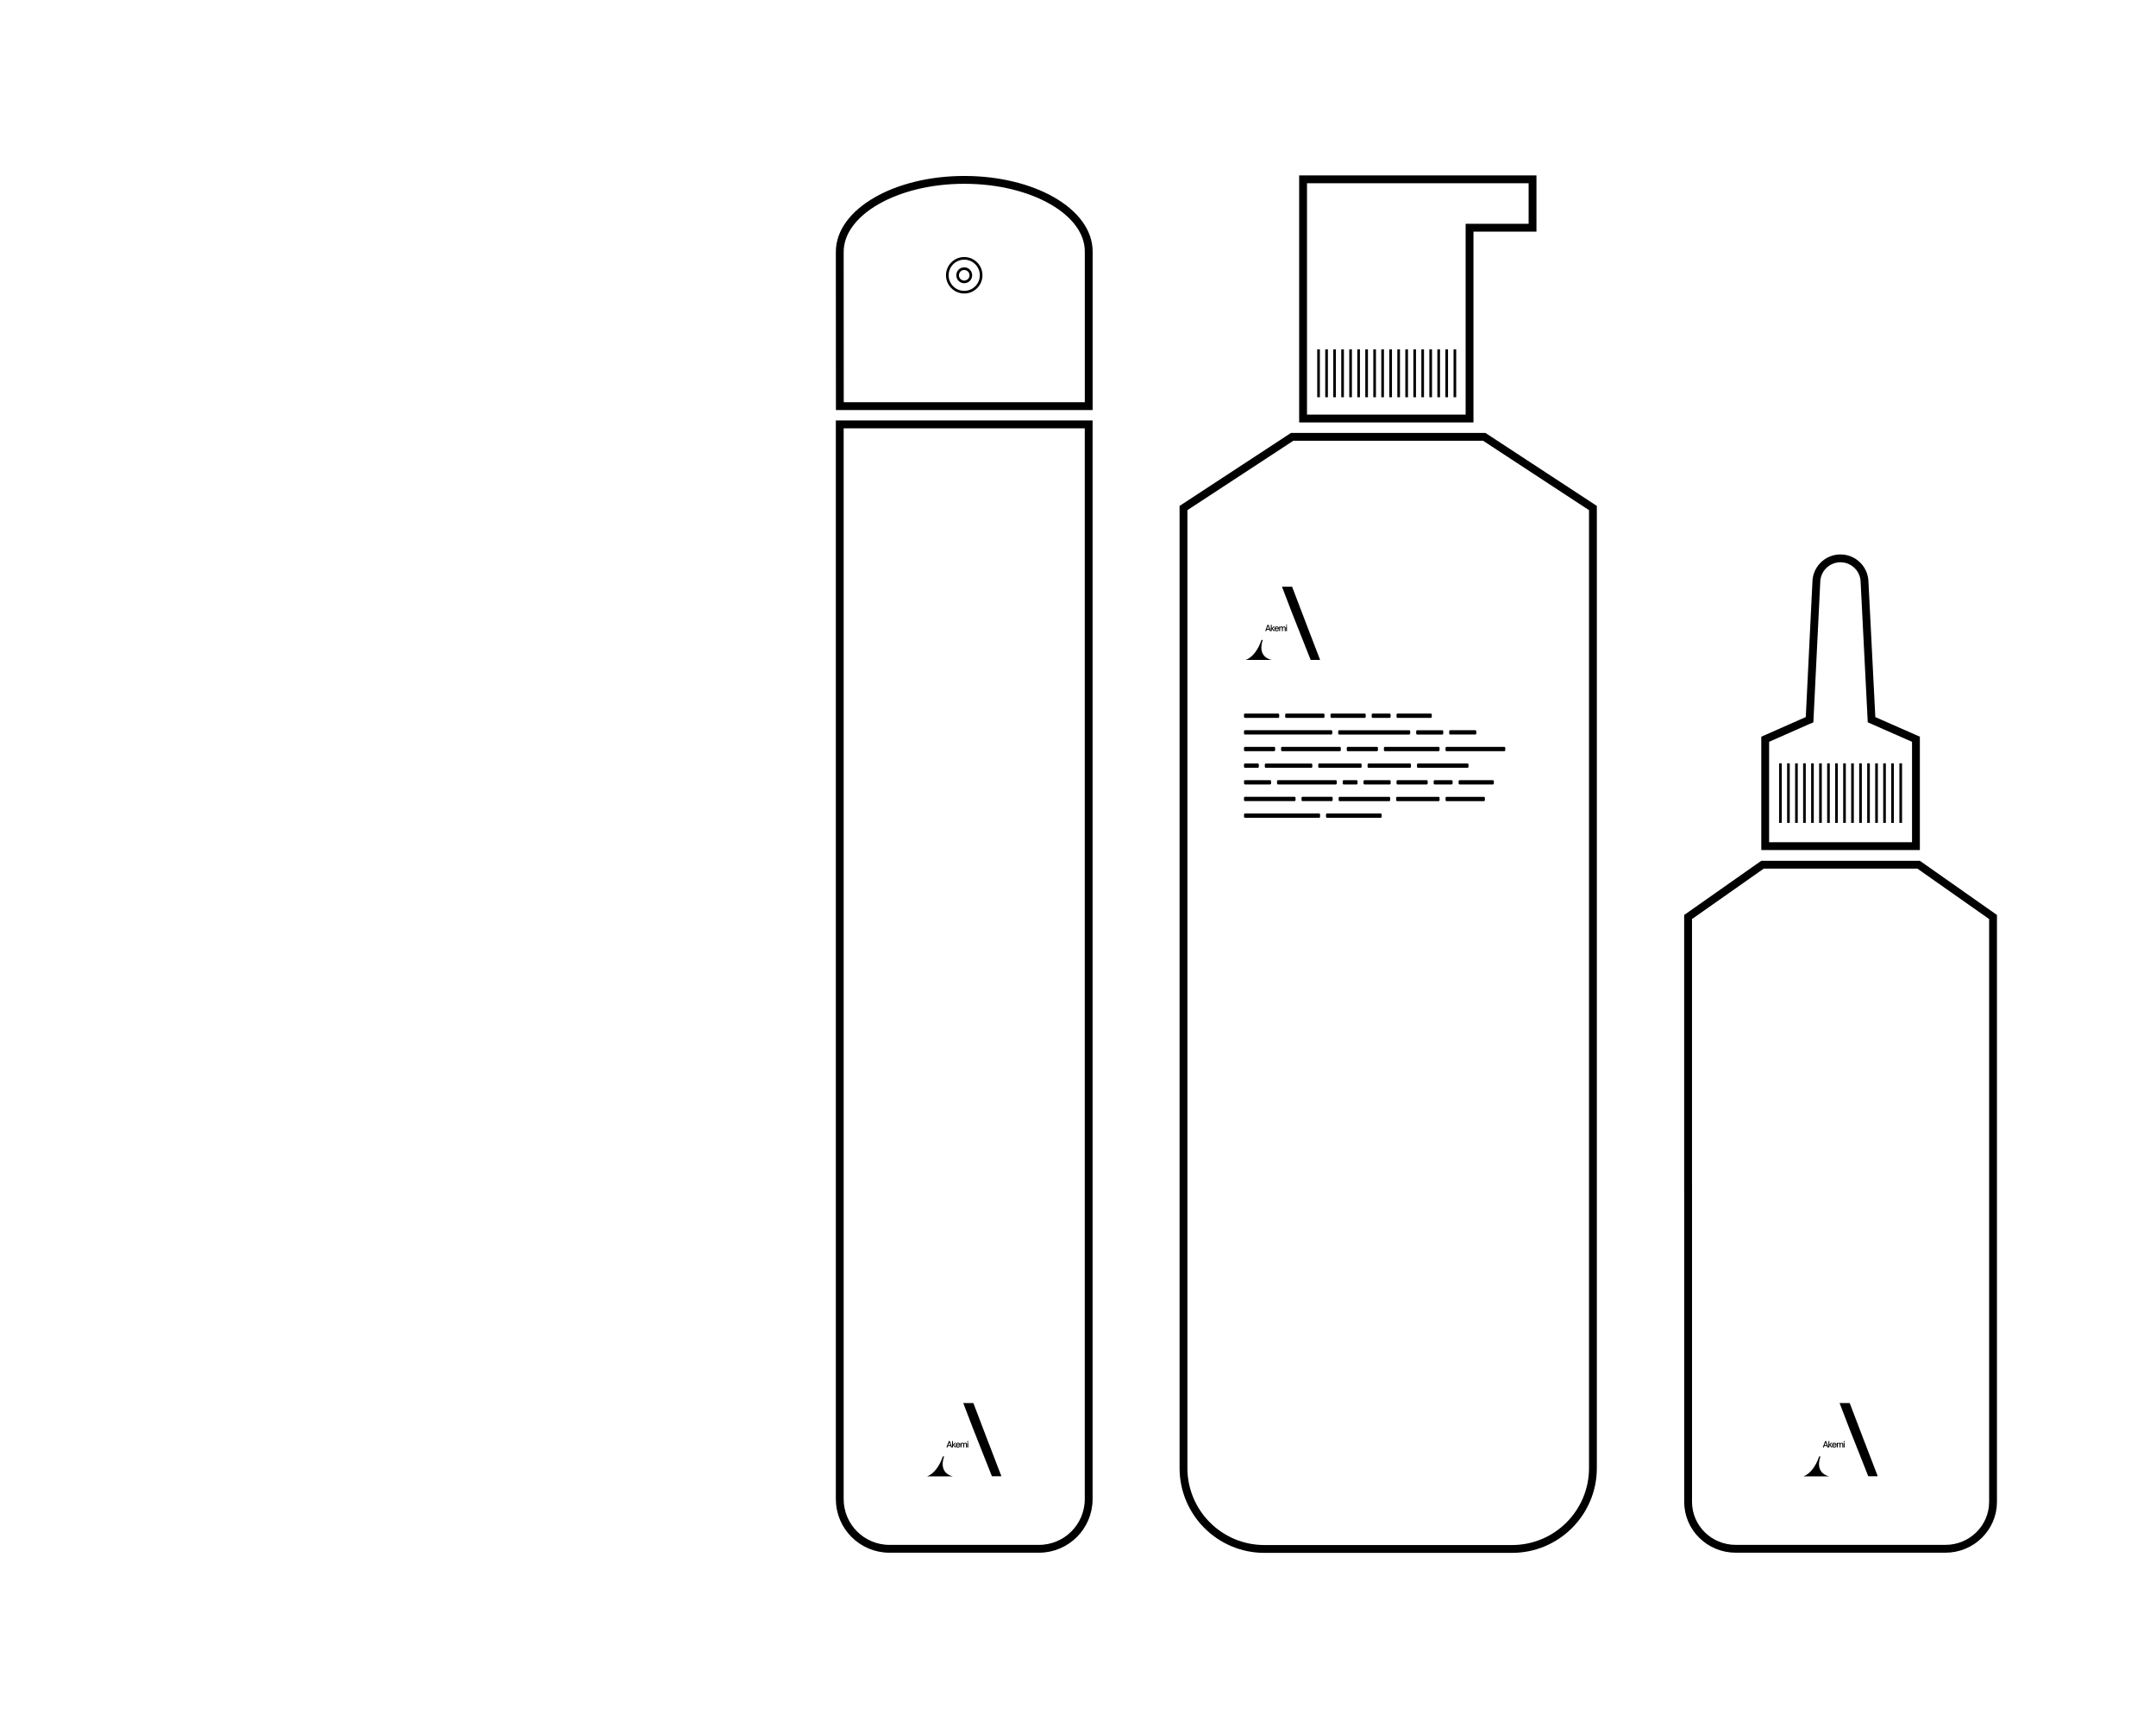 <svg width="457" height="366" viewBox="0 0 457 366" fill="none" xmlns="http://www.w3.org/2000/svg">
<path d="M311.497 88.686V48.255H324.848V38H276.209V48.255V88.686H311.497Z" stroke="black" stroke-width="1.66" stroke-miterlimit="10"/>
<path d="M314.615 92.574H273.889L250.861 107.656V311.093C250.861 320.559 258.537 328.235 268.003 328.235H320.505C329.971 328.235 337.647 320.559 337.647 311.093V107.656L314.619 92.574H314.615Z" stroke="black" stroke-width="1.66" stroke-miterlimit="10"/>
<path d="M178 53.3L178.017 86.063H230.772V53.844C230.772 53.671 230.772 53.452 230.772 53.279C230.772 44.894 218.98 38.117 204.401 38.117C189.822 38.117 178.004 44.97 178.004 53.355" stroke="black" stroke-width="1.66" stroke-miterlimit="10"/>
<path d="M204.383 61.915C206.363 61.915 207.968 60.31 207.968 58.331C207.968 56.351 206.363 54.746 204.383 54.746C202.404 54.746 200.799 56.351 200.799 58.331C200.799 60.31 202.404 61.915 204.383 61.915Z" stroke="black" stroke-width="0.56" stroke-miterlimit="10"/>
<path d="M204.385 59.735C205.16 59.735 205.788 59.107 205.788 58.332C205.788 57.558 205.16 56.93 204.385 56.93C203.61 56.93 202.982 57.558 202.982 58.332C202.982 59.107 203.61 59.735 204.385 59.735Z" stroke="black" stroke-width="0.56" stroke-miterlimit="10"/>
<path d="M211.03 328.202H220.229C226.048 328.202 230.764 323.486 230.764 317.668V89.932H214.872H210.582H210.586H178V317.668C178 323.486 182.716 328.202 188.534 328.202H211.038" stroke="black" stroke-width="1.66" stroke-miterlimit="10"/>
<path d="M383.569 152.511L385 123.433C385 120.609 387.289 118.32 390.113 118.32C392.938 118.32 395.226 120.609 395.226 123.433L396.704 152.511L406.115 156.653V179.304H374.162V156.653L383.276 152.63L383.569 152.511Z" stroke="black" stroke-width="1.66" stroke-miterlimit="10"/>
<path d="M357.818 251.573V194.322L373.601 183.234H389.577H390.7H406.677L422.459 194.322V251.573V318.257C422.459 323.746 417.941 328.2 412.372 328.2H367.909C362.336 328.2 357.823 323.75 357.823 318.257V251.573H357.818Z" stroke="black" stroke-width="1.66" stroke-miterlimit="10"/>
<path d="M279.488 74.039V84.175" stroke="black" stroke-width="0.56" stroke-miterlimit="10"/>
<path d="M281.188 74.039V84.175" stroke="black" stroke-width="0.56" stroke-miterlimit="10"/>
<path d="M282.885 74.039V84.175" stroke="black" stroke-width="0.56" stroke-miterlimit="10"/>
<path d="M284.582 74.039V84.175" stroke="black" stroke-width="0.56" stroke-miterlimit="10"/>
<path d="M286.281 74.039V84.175" stroke="black" stroke-width="0.56" stroke-miterlimit="10"/>
<path d="M287.98 74.039V84.175" stroke="black" stroke-width="0.56" stroke-miterlimit="10"/>
<path d="M289.676 74.039V84.175" stroke="black" stroke-width="0.56" stroke-miterlimit="10"/>
<path d="M291.375 74.039V84.175" stroke="black" stroke-width="0.56" stroke-miterlimit="10"/>
<path d="M293.07 74.039V84.175" stroke="black" stroke-width="0.56" stroke-miterlimit="10"/>
<path d="M294.77 74.039V84.175" stroke="black" stroke-width="0.56" stroke-miterlimit="10"/>
<path d="M301.559 74.039V84.175" stroke="black" stroke-width="0.56" stroke-miterlimit="10"/>
<path d="M296.469 74.039V84.175" stroke="black" stroke-width="0.56" stroke-miterlimit="10"/>
<path d="M303.258 74.039V84.175" stroke="black" stroke-width="0.56" stroke-miterlimit="10"/>
<path d="M298.164 74.039V84.175" stroke="black" stroke-width="0.56" stroke-miterlimit="10"/>
<path d="M304.953 74.039V84.175" stroke="black" stroke-width="0.56" stroke-miterlimit="10"/>
<path d="M299.863 74.039V84.175" stroke="black" stroke-width="0.56" stroke-miterlimit="10"/>
<path d="M306.652 74.039V84.175" stroke="black" stroke-width="0.56" stroke-miterlimit="10"/>
<path d="M308.385 74.039V84.175" stroke="black" stroke-width="0.56" stroke-miterlimit="10"/>
<path d="M377.389 161.762V174.379" stroke="black" stroke-width="0.56" stroke-miterlimit="10"/>
<path d="M379.086 161.762V174.379" stroke="black" stroke-width="0.56" stroke-miterlimit="10"/>
<path d="M380.785 161.762V174.379" stroke="black" stroke-width="0.56" stroke-miterlimit="10"/>
<path d="M382.484 161.762V174.379" stroke="black" stroke-width="0.56" stroke-miterlimit="10"/>
<path d="M384.18 161.762V174.379" stroke="black" stroke-width="0.56" stroke-miterlimit="10"/>
<path d="M385.879 161.762V174.379" stroke="black" stroke-width="0.56" stroke-miterlimit="10"/>
<path d="M387.574 161.762V174.379" stroke="black" stroke-width="0.56" stroke-miterlimit="10"/>
<path d="M389.273 161.762V174.379" stroke="black" stroke-width="0.56" stroke-miterlimit="10"/>
<path d="M396.062 161.762V174.379" stroke="black" stroke-width="0.56" stroke-miterlimit="10"/>
<path d="M390.973 161.762V174.379" stroke="black" stroke-width="0.56" stroke-miterlimit="10"/>
<path d="M397.762 161.762V174.379" stroke="black" stroke-width="0.56" stroke-miterlimit="10"/>
<path d="M392.668 161.762V174.379" stroke="black" stroke-width="0.56" stroke-miterlimit="10"/>
<path d="M399.457 161.762V174.379" stroke="black" stroke-width="0.56" stroke-miterlimit="10"/>
<path d="M394.367 161.762V174.379" stroke="black" stroke-width="0.56" stroke-miterlimit="10"/>
<path d="M401.156 161.762V174.379" stroke="black" stroke-width="0.56" stroke-miterlimit="10"/>
<path d="M402.889 161.762V174.379" stroke="black" stroke-width="0.56" stroke-miterlimit="10"/>
<path d="M200.115 308.625C199.469 310.465 199.762 312.324 202 312.859H196.506C197.922 312.35 199.142 310.712 199.853 308.625H200.12H200.115Z" fill="black"/>
<path d="M212.203 312.671L212.067 312.318L211.986 312.106L211.548 310.972L211.517 310.886L209.582 305.851L209.491 305.63L206.321 297.318H204.174L206.271 302.777L210.252 312.827H212.258L212.198 312.676L212.203 312.671Z" fill="black"/>
<path d="M200.835 306.725H200.618L201.102 305.384H201.334L201.818 306.725H201.601L201.495 306.423H200.936L200.83 306.725H200.835ZM201.218 305.606L201.001 306.241H201.435L201.218 305.606ZM202.004 306.725H201.813V305.384H202.004V306.12L202.397 305.742H202.654L202.196 306.171L202.69 306.72H202.443L202.004 306.221V306.72V306.725ZM203.068 306.745C202.972 306.745 202.886 306.725 202.816 306.68C202.74 306.634 202.685 306.574 202.644 306.498C202.604 306.423 202.584 306.337 202.584 306.241C202.584 306.15 202.604 306.07 202.639 305.989C202.675 305.908 202.73 305.848 202.806 305.798C202.876 305.747 202.967 305.727 203.068 305.727C203.153 305.727 203.234 305.747 203.305 305.782C203.38 305.818 203.436 305.878 203.481 305.949C203.526 306.024 203.546 306.115 203.546 306.221V306.271H202.78C202.78 306.312 202.796 306.347 202.811 306.377C202.836 306.438 202.871 306.483 202.916 306.518C202.962 306.554 203.017 306.569 203.078 306.569C203.138 306.569 203.194 306.554 203.239 306.523C203.284 306.488 203.315 306.448 203.335 306.397H203.536C203.501 306.498 203.446 306.579 203.37 306.644C203.294 306.71 203.194 306.74 203.073 306.74L203.068 306.745ZM203.345 306.12C203.345 306.085 203.33 306.055 203.315 306.029C203.289 305.984 203.259 305.949 203.214 305.929C203.168 305.903 203.123 305.893 203.068 305.893C203.012 305.893 202.962 305.903 202.922 305.929C202.881 305.954 202.846 305.984 202.821 306.029C202.806 306.055 202.796 306.085 202.785 306.12H203.34H203.345ZM203.597 306.725V305.747H203.788V305.883C203.829 305.828 203.874 305.787 203.919 305.762C203.965 305.737 204.015 305.727 204.066 305.727C204.131 305.727 204.192 305.742 204.237 305.772C204.287 305.803 204.318 305.843 204.333 305.898C204.393 305.787 204.489 305.732 204.63 305.732C204.741 305.732 204.822 305.762 204.872 305.823C204.928 305.883 204.953 305.974 204.953 306.09V306.73H204.761V306.12C204.761 306.045 204.746 305.989 204.716 305.954C204.686 305.913 204.64 305.893 204.585 305.893C204.529 305.893 204.479 305.913 204.444 305.949C204.413 305.979 204.393 306.019 204.383 306.065C204.373 306.11 204.368 306.171 204.368 306.246V306.725H204.177V306.115C204.177 306.045 204.161 305.989 204.131 305.949C204.101 305.908 204.056 305.888 204 305.888C203.97 305.888 203.945 305.893 203.925 305.903C203.899 305.913 203.879 305.929 203.864 305.949C203.839 305.979 203.819 306.014 203.809 306.06C203.799 306.105 203.793 306.165 203.793 306.241V306.72H203.602L203.597 306.725ZM205.235 306.725H205.043V305.747H205.235V306.725ZM205.139 305.611C205.104 305.611 205.074 305.601 205.048 305.576C205.023 305.551 205.008 305.525 205.008 305.49C205.008 305.455 205.023 305.425 205.048 305.404C205.074 305.379 205.104 305.369 205.139 305.369C205.174 305.369 205.205 305.379 205.23 305.404C205.255 305.43 205.27 305.455 205.27 305.49C205.27 305.525 205.255 305.556 205.23 305.576C205.205 305.601 205.174 305.611 205.139 305.611Z" fill="black"/>
<path d="M385.87 308.625C385.225 310.465 385.518 312.324 387.755 312.859H382.262C383.678 312.35 384.898 310.712 385.608 308.625H385.876H385.87Z" fill="black"/>
<path d="M397.959 312.671L397.823 312.318L397.742 312.106L397.303 310.972L397.273 310.886L395.338 305.851L395.247 305.63L392.077 297.318H389.93L392.026 302.777L396.008 312.827H398.014L397.954 312.676L397.959 312.671Z" fill="black"/>
<path d="M386.591 306.725H386.374L386.858 305.384H387.09L387.574 306.725H387.357L387.251 306.423H386.692L386.586 306.725H386.591ZM386.974 305.606L386.757 306.241H387.191L386.974 305.606ZM387.76 306.725H387.569V305.384H387.76V306.12L388.153 305.742H388.41L387.952 306.171L388.446 306.72H388.199L387.76 306.221V306.72V306.725ZM388.824 306.745C388.728 306.745 388.642 306.725 388.572 306.68C388.496 306.634 388.44 306.574 388.4 306.498C388.36 306.423 388.34 306.337 388.34 306.241C388.34 306.15 388.36 306.07 388.395 305.989C388.43 305.908 388.486 305.848 388.561 305.798C388.632 305.747 388.723 305.727 388.824 305.727C388.909 305.727 388.99 305.747 389.06 305.782C389.136 305.818 389.191 305.878 389.237 305.949C389.282 306.024 389.302 306.115 389.302 306.221V306.271H388.536C388.536 306.312 388.551 306.347 388.566 306.377C388.592 306.438 388.627 306.483 388.672 306.518C388.718 306.554 388.773 306.569 388.834 306.569C388.894 306.569 388.95 306.554 388.995 306.523C389.04 306.488 389.071 306.448 389.091 306.397H389.292C389.257 306.498 389.202 306.579 389.126 306.644C389.05 306.71 388.95 306.74 388.829 306.74L388.824 306.745ZM389.101 306.12C389.101 306.085 389.086 306.055 389.071 306.029C389.045 305.984 389.015 305.949 388.97 305.929C388.924 305.903 388.879 305.893 388.824 305.893C388.768 305.893 388.718 305.903 388.677 305.929C388.637 305.954 388.602 305.984 388.577 306.029C388.561 306.055 388.551 306.085 388.541 306.12H389.096H389.101ZM389.353 306.725V305.747H389.544V305.883C389.585 305.828 389.63 305.787 389.675 305.762C389.721 305.737 389.771 305.727 389.821 305.727C389.887 305.727 389.947 305.742 389.993 305.772C390.043 305.803 390.073 305.843 390.089 305.898C390.149 305.787 390.245 305.732 390.386 305.732C390.497 305.732 390.578 305.762 390.628 305.823C390.683 305.883 390.709 305.974 390.709 306.09V306.73H390.517V306.12C390.517 306.045 390.502 305.989 390.472 305.954C390.441 305.913 390.396 305.893 390.341 305.893C390.285 305.893 390.235 305.913 390.2 305.949C390.169 305.979 390.149 306.019 390.139 306.065C390.129 306.11 390.124 306.171 390.124 306.246V306.725H389.932V306.115C389.932 306.045 389.917 305.989 389.887 305.949C389.857 305.908 389.811 305.888 389.756 305.888C389.726 305.888 389.701 305.893 389.68 305.903C389.655 305.913 389.635 305.929 389.62 305.949C389.595 305.979 389.575 306.014 389.564 306.06C389.554 306.105 389.549 306.165 389.549 306.241V306.72H389.358L389.353 306.725ZM390.991 306.725H390.799V305.747H390.991V306.725ZM390.895 305.611C390.86 305.611 390.83 305.601 390.804 305.576C390.779 305.551 390.764 305.525 390.764 305.49C390.764 305.455 390.779 305.425 390.804 305.404C390.83 305.379 390.86 305.369 390.895 305.369C390.93 305.369 390.961 305.379 390.986 305.404C391.011 305.43 391.026 305.455 391.026 305.49C391.026 305.525 391.011 305.556 390.986 305.576C390.961 305.601 390.93 305.611 390.895 305.611Z" fill="black"/>
<path d="M267.67 135.605H267.403C266.693 137.687 265.478 139.325 264.057 139.839H269.55C267.313 139.31 267.025 137.445 267.665 135.605H267.67Z" fill="black"/>
<path d="M277.813 139.839H279.819L279.763 139.687L279.622 139.33L279.542 139.118L279.108 137.984L279.073 137.898L277.137 132.858L277.052 132.636L273.881 124.33H271.734L273.831 129.789L277.813 139.839Z" fill="black"/>
<path d="M271.349 133.262C271.349 133.187 271.354 133.126 271.364 133.081C271.374 133.035 271.394 133 271.419 132.97C271.435 132.95 271.455 132.935 271.48 132.925C271.505 132.915 271.53 132.909 271.556 132.909C271.611 132.909 271.656 132.93 271.687 132.97C271.717 133.01 271.732 133.066 271.732 133.136V133.746H271.923V133.267C271.923 133.192 271.929 133.131 271.939 133.086C271.949 133.035 271.969 133 271.999 132.97C272.034 132.935 272.08 132.915 272.14 132.915C272.201 132.915 272.241 132.935 272.271 132.975C272.302 133.01 272.317 133.071 272.317 133.141V133.751H272.508V133.111C272.508 132.995 272.483 132.909 272.428 132.844C272.372 132.778 272.291 132.748 272.186 132.748C272.049 132.748 271.949 132.804 271.888 132.915C271.873 132.859 271.843 132.819 271.792 132.789C271.747 132.758 271.687 132.743 271.621 132.743C271.571 132.743 271.52 132.753 271.475 132.778C271.43 132.804 271.389 132.844 271.344 132.899V132.763H271.152V133.741H271.344V133.262H271.349Z" fill="black"/>
<path d="M268.498 133.438H269.058L269.163 133.74H269.567V133.241L270.005 133.74H270.252L269.758 133.191L270.217 132.762H269.96L269.567 133.14V132.404H269.375V133.735L268.896 132.404H268.665L268.181 133.745H268.397L268.503 133.443L268.498 133.438ZM268.775 132.621L268.992 133.256H268.559L268.775 132.621Z" fill="black"/>
<path d="M270.142 133.254C270.142 133.35 270.162 133.436 270.202 133.511C270.243 133.587 270.298 133.647 270.374 133.693C270.449 133.738 270.53 133.758 270.626 133.758C270.747 133.758 270.842 133.728 270.923 133.662C271.004 133.597 271.059 133.516 271.089 133.415H270.888C270.868 133.466 270.837 133.506 270.792 133.541C270.747 133.572 270.696 133.587 270.631 133.587C270.565 133.587 270.52 133.572 270.469 133.536C270.424 133.501 270.389 133.456 270.364 133.395C270.348 133.365 270.338 133.33 270.333 133.289H271.099V133.239C271.099 133.133 271.079 133.042 271.034 132.967C270.989 132.891 270.928 132.836 270.857 132.801C270.787 132.765 270.706 132.745 270.621 132.745C270.52 132.745 270.429 132.77 270.358 132.816C270.288 132.861 270.232 132.927 270.192 133.007C270.157 133.088 270.137 133.168 270.137 133.259L270.142 133.254ZM270.384 133.037C270.409 132.992 270.439 132.957 270.484 132.937C270.525 132.911 270.575 132.901 270.631 132.901C270.686 132.901 270.731 132.911 270.777 132.937C270.822 132.962 270.857 132.992 270.878 133.037C270.893 133.063 270.903 133.093 270.908 133.128H270.353C270.364 133.088 270.374 133.058 270.389 133.037H270.384Z" fill="black"/>
<path d="M272.794 132.762H272.603V133.74H272.794V132.762Z" fill="black"/>
<path d="M272.79 132.416C272.79 132.416 272.734 132.381 272.699 132.381C272.664 132.381 272.634 132.391 272.609 132.416C272.583 132.441 272.568 132.466 272.568 132.502C272.568 132.537 272.583 132.567 272.609 132.587C272.634 132.612 272.664 132.622 272.699 132.622C272.734 132.622 272.765 132.612 272.79 132.587C272.815 132.562 272.83 132.537 272.83 132.502C272.83 132.466 272.815 132.436 272.79 132.416Z" fill="black"/>
<path d="M263.907 152.12H270.923C270.989 152.12 271.039 152.1 271.085 152.055C271.125 152.014 271.15 151.959 271.15 151.893V151.435C271.15 151.369 271.13 151.319 271.085 151.274C271.039 151.228 270.989 151.208 270.923 151.208H267.365C267.365 151.208 267.355 151.208 267.35 151.208H266.614C266.614 151.208 266.604 151.208 266.599 151.208H264.774C264.774 151.208 264.764 151.208 264.759 151.208H263.912C263.847 151.208 263.796 151.228 263.751 151.274C263.711 151.314 263.686 151.369 263.686 151.435V151.893C263.686 151.959 263.706 152.009 263.751 152.055C263.791 152.095 263.847 152.12 263.912 152.12H263.907Z" fill="black"/>
<path d="M278.697 151.215H273.506C273.506 151.215 273.496 151.215 273.491 151.215H272.644C272.578 151.215 272.528 151.235 272.483 151.28C272.442 151.321 272.417 151.376 272.417 151.442V151.9C272.417 151.966 272.437 152.016 272.483 152.062C272.523 152.102 272.578 152.127 272.644 152.127H280.527C280.592 152.127 280.643 152.107 280.688 152.062C280.728 152.021 280.753 151.966 280.753 151.9V151.442C280.753 151.376 280.733 151.326 280.688 151.28C280.643 151.235 280.592 151.215 280.527 151.215H278.702H278.697Z" fill="black"/>
<path d="M282.243 152.12H289.259C289.325 152.12 289.375 152.1 289.42 152.055C289.461 152.014 289.486 151.959 289.486 151.893V151.435C289.486 151.369 289.466 151.319 289.42 151.274C289.38 151.233 289.325 151.208 289.259 151.208H288.412C288.412 151.208 288.402 151.208 288.397 151.208H286.573C286.573 151.208 286.563 151.208 286.558 151.208H285.822C285.822 151.208 285.812 151.208 285.807 151.208H282.248C282.183 151.208 282.132 151.228 282.087 151.274C282.042 151.319 282.021 151.369 282.021 151.435V151.893C282.021 151.959 282.042 152.009 282.087 152.055C282.127 152.095 282.183 152.12 282.248 152.12H282.243Z" fill="black"/>
<path d="M290.976 152.12H294.534C294.6 152.12 294.65 152.1 294.695 152.055C294.736 152.014 294.761 151.959 294.761 151.893V151.435C294.761 151.369 294.741 151.319 294.695 151.274C294.655 151.233 294.6 151.208 294.534 151.208H292.82C292.82 151.208 292.81 151.208 292.805 151.208H290.981C290.915 151.208 290.865 151.228 290.819 151.274C290.774 151.319 290.754 151.369 290.754 151.435V151.893C290.754 151.959 290.774 152.009 290.819 152.055C290.86 152.095 290.915 152.12 290.981 152.12H290.976Z" fill="black"/>
<path d="M296.246 152.12H303.262C303.328 152.12 303.378 152.1 303.424 152.055C303.464 152.014 303.489 151.959 303.489 151.893V151.435C303.489 151.369 303.469 151.319 303.424 151.274C303.383 151.233 303.328 151.208 303.262 151.208H301.549C301.549 151.208 301.539 151.208 301.533 151.208H296.246C296.181 151.208 296.13 151.228 296.085 151.274C296.04 151.319 296.02 151.369 296.02 151.435V151.893C296.02 151.959 296.04 152.009 296.085 152.055C296.125 152.095 296.181 152.12 296.246 152.12Z" fill="black"/>
<path d="M263.91 155.65H282.166C282.231 155.65 282.282 155.629 282.327 155.584C282.367 155.544 282.393 155.488 282.393 155.423V154.964C282.393 154.899 282.373 154.848 282.327 154.803C282.287 154.762 282.231 154.737 282.166 154.737H281.319C281.319 154.737 281.309 154.737 281.304 154.737H277.746C277.746 154.737 277.736 154.737 277.731 154.737H276.995C276.995 154.737 276.985 154.737 276.98 154.737H275.155C275.155 154.737 275.145 154.737 275.14 154.737H274.404C274.404 154.737 274.394 154.737 274.389 154.737H263.91C263.845 154.737 263.794 154.757 263.749 154.803C263.704 154.848 263.684 154.899 263.684 154.964V155.423C263.684 155.488 263.704 155.539 263.749 155.584C263.789 155.624 263.845 155.65 263.91 155.65Z" fill="black"/>
<path d="M288.211 154.742C288.211 154.742 288.201 154.742 288.196 154.742H287.46C287.46 154.742 287.45 154.742 287.445 154.742H283.887C283.821 154.742 283.771 154.762 283.726 154.808C283.68 154.853 283.66 154.903 283.66 154.969V155.428C283.66 155.493 283.68 155.544 283.726 155.589C283.766 155.629 283.821 155.654 283.887 155.654H298.685C298.75 155.654 298.801 155.634 298.846 155.589C298.886 155.549 298.912 155.493 298.912 155.428V154.969C298.912 154.903 298.892 154.853 298.846 154.808C298.801 154.762 298.75 154.742 298.685 154.742H295.127C295.127 154.742 295.116 154.742 295.111 154.742H294.376C294.376 154.742 294.365 154.742 294.36 154.742H290.802C290.802 154.742 290.792 154.742 290.787 154.742H290.051C290.051 154.742 290.041 154.742 290.036 154.742H288.211Z" fill="black"/>
<path d="M302.998 154.742H302.247C302.247 154.742 302.237 154.742 302.232 154.742H300.407C300.342 154.742 300.292 154.762 300.246 154.808C300.201 154.853 300.181 154.903 300.181 154.969V155.428C300.181 155.493 300.201 155.544 300.246 155.589C300.287 155.629 300.342 155.654 300.407 155.654H305.695C305.76 155.654 305.811 155.634 305.856 155.589C305.896 155.549 305.921 155.493 305.921 155.428V154.969C305.921 154.903 305.901 154.853 305.856 154.808C305.816 154.767 305.76 154.742 305.695 154.742H303.003H302.998Z" fill="black"/>
<path d="M307.408 155.65H312.696C312.761 155.65 312.811 155.629 312.857 155.584C312.897 155.544 312.922 155.488 312.922 155.423V154.964C312.922 154.899 312.902 154.848 312.857 154.803C312.811 154.757 312.761 154.737 312.696 154.737H307.408C307.343 154.737 307.293 154.757 307.247 154.803C307.202 154.848 307.182 154.899 307.182 154.964V155.423C307.182 155.488 307.202 155.539 307.247 155.584C307.287 155.624 307.343 155.65 307.408 155.65Z" fill="black"/>
<path d="M263.91 159.178H270.059C270.125 159.178 270.175 159.158 270.221 159.112C270.261 159.072 270.286 159.017 270.286 158.951V158.492C270.286 158.427 270.266 158.376 270.221 158.331C270.175 158.286 270.125 158.266 270.059 158.266H266.501C266.501 158.266 266.491 158.266 266.486 158.266H265.75C265.75 158.266 265.74 158.266 265.735 158.266H263.91C263.845 158.266 263.794 158.286 263.749 158.331C263.704 158.376 263.684 158.427 263.684 158.492V158.951C263.684 159.017 263.704 159.067 263.749 159.112C263.789 159.153 263.845 159.178 263.91 159.178Z" fill="black"/>
<path d="M273.507 159.178H283.98C284.045 159.178 284.096 159.158 284.141 159.112C284.182 159.072 284.207 159.017 284.207 158.951V158.492C284.207 158.427 284.187 158.376 284.141 158.331C284.096 158.286 284.045 158.266 283.98 158.266H271.773C271.707 158.266 271.657 158.286 271.611 158.331C271.566 158.376 271.546 158.427 271.546 158.492V158.951C271.546 159.017 271.566 159.067 271.611 159.112C271.652 159.153 271.707 159.178 271.773 159.178H273.501H273.507Z" fill="black"/>
<path d="M290.119 159.178H291.847C291.913 159.178 291.963 159.158 292.009 159.112C292.049 159.072 292.074 159.017 292.074 158.951V158.492C292.074 158.427 292.054 158.376 292.009 158.331C291.963 158.286 291.913 158.266 291.847 158.266H288.289C288.289 158.266 288.279 158.266 288.274 158.266H287.538C287.538 158.266 287.528 158.266 287.523 158.266H285.698C285.633 158.266 285.583 158.286 285.537 158.331C285.492 158.376 285.472 158.427 285.472 158.492V158.951C285.472 159.017 285.492 159.067 285.537 159.112C285.578 159.153 285.633 159.178 285.698 159.178H290.119Z" fill="black"/>
<path d="M301.448 159.178H304.906C304.972 159.178 305.022 159.158 305.067 159.112C305.108 159.072 305.133 159.017 305.133 158.951V158.492C305.133 158.427 305.113 158.376 305.067 158.331C305.022 158.286 304.972 158.266 304.906 158.266H297.89C297.89 158.266 297.88 158.266 297.875 158.266H297.139C297.139 158.266 297.129 158.266 297.124 158.266H293.566C293.5 158.266 293.45 158.286 293.404 158.331C293.359 158.376 293.339 158.427 293.339 158.492V158.951C293.339 159.017 293.359 159.067 293.404 159.112C293.445 159.153 293.5 159.178 293.566 159.178H301.448Z" fill="black"/>
<path d="M318.833 158.271H317.987C317.987 158.271 317.977 158.271 317.971 158.271H312.684C312.684 158.271 312.674 158.271 312.669 158.271H311.933C311.933 158.271 311.923 158.271 311.918 158.271H308.36C308.36 158.271 308.35 158.271 308.345 158.271H306.631C306.566 158.271 306.515 158.291 306.47 158.336C306.43 158.376 306.404 158.432 306.404 158.497V158.956C306.404 159.021 306.424 159.072 306.47 159.117C306.51 159.158 306.566 159.183 306.631 159.183H318.838C318.904 159.183 318.954 159.163 319 159.117C319.04 159.077 319.065 159.021 319.065 158.956V158.497C319.065 158.432 319.045 158.381 319 158.336C318.959 158.296 318.904 158.271 318.838 158.271H318.833Z" fill="black"/>
<path d="M263.907 162.705H266.599C266.664 162.705 266.715 162.685 266.76 162.64C266.8 162.599 266.826 162.544 266.826 162.478V162.02C266.826 161.954 266.805 161.904 266.76 161.858C266.72 161.818 266.664 161.793 266.599 161.793H265.752C265.752 161.793 265.742 161.793 265.737 161.793H263.912C263.847 161.793 263.796 161.813 263.751 161.858C263.706 161.904 263.686 161.954 263.686 162.02V162.478C263.686 162.544 263.706 162.594 263.751 162.64C263.791 162.68 263.847 162.705 263.912 162.705H263.907Z" fill="black"/>
<path d="M270.915 161.798H269.186C269.186 161.798 269.176 161.798 269.171 161.798H268.324C268.259 161.798 268.209 161.818 268.163 161.863C268.123 161.904 268.098 161.959 268.098 162.025V162.483C268.098 162.549 268.118 162.599 268.163 162.645C268.204 162.685 268.259 162.71 268.324 162.71H277.936C278.002 162.71 278.052 162.69 278.097 162.645C278.138 162.604 278.163 162.549 278.163 162.483V162.025C278.163 161.959 278.143 161.909 278.097 161.863C278.057 161.823 278.002 161.798 277.936 161.798H277.089C277.089 161.798 277.079 161.798 277.074 161.798H273.516C273.516 161.798 273.506 161.798 273.501 161.798H272.765C272.765 161.798 272.755 161.798 272.75 161.798H270.925H270.915Z" fill="black"/>
<path d="M288.554 162.64C288.594 162.599 288.619 162.544 288.619 162.478V162.02C288.619 161.954 288.599 161.904 288.554 161.858C288.508 161.813 288.458 161.793 288.392 161.793H286.568C286.568 161.793 286.558 161.793 286.553 161.793H285.817C285.817 161.793 285.807 161.793 285.802 161.793H283.977C283.977 161.793 283.967 161.793 283.962 161.793H283.226C283.226 161.793 283.216 161.793 283.211 161.793H279.653C279.587 161.793 279.537 161.813 279.491 161.858C279.446 161.904 279.426 161.954 279.426 162.02V162.478C279.426 162.544 279.446 162.594 279.491 162.64C279.532 162.68 279.587 162.705 279.653 162.705H288.397C288.463 162.705 288.513 162.685 288.559 162.64H288.554Z" fill="black"/>
<path d="M297.125 162.705H298.853C298.919 162.705 298.969 162.685 299.015 162.64C299.055 162.599 299.08 162.544 299.08 162.478V162.02C299.08 161.954 299.06 161.904 299.015 161.858C298.969 161.813 298.919 161.793 298.853 161.793H290.109C290.043 161.793 289.993 161.813 289.947 161.858C289.902 161.904 289.882 161.954 289.882 162.02V162.478C289.882 162.544 289.902 162.594 289.947 162.64C289.988 162.68 290.043 162.705 290.109 162.705H297.125Z" fill="black"/>
<path d="M303.267 162.705H311.049C311.114 162.705 311.165 162.685 311.21 162.64C311.25 162.599 311.276 162.544 311.276 162.478V162.02C311.276 161.954 311.255 161.904 311.21 161.858C311.165 161.813 311.114 161.793 311.049 161.793H304.033C304.033 161.793 304.023 161.793 304.018 161.793H302.42C302.42 161.793 302.41 161.793 302.405 161.793H300.58C300.515 161.793 300.464 161.813 300.419 161.858C300.374 161.904 300.354 161.954 300.354 162.02V162.478C300.354 162.544 300.374 162.594 300.419 162.64C300.459 162.68 300.515 162.705 300.58 162.705H303.272H303.267Z" fill="black"/>
<path d="M263.91 166.233H269.197C269.263 166.233 269.313 166.212 269.358 166.167C269.399 166.127 269.424 166.071 269.424 166.006V165.547C269.424 165.482 269.404 165.431 269.358 165.386C269.318 165.346 269.263 165.32 269.197 165.32H268.35C268.35 165.32 268.34 165.32 268.335 165.32H266.511C266.511 165.32 266.501 165.32 266.496 165.32H265.76C265.76 165.32 265.75 165.32 265.745 165.32H263.92C263.855 165.32 263.804 165.34 263.759 165.386C263.714 165.431 263.693 165.482 263.693 165.547V166.006C263.693 166.071 263.714 166.122 263.759 166.167C263.799 166.207 263.855 166.233 263.92 166.233H263.91Z" fill="black"/>
<path d="M270.914 166.233H283.121C283.187 166.233 283.237 166.212 283.283 166.167C283.323 166.127 283.348 166.071 283.348 166.006V165.547C283.348 165.482 283.328 165.431 283.283 165.386C283.242 165.346 283.187 165.32 283.121 165.32H281.408C281.408 165.32 281.398 165.32 281.393 165.32H277.834C277.834 165.32 277.824 165.32 277.819 165.32H277.083C277.083 165.32 277.073 165.32 277.068 165.32H275.244C275.244 165.32 275.234 165.32 275.229 165.32H274.493C274.493 165.32 274.483 165.32 274.478 165.32H270.919C270.854 165.32 270.803 165.34 270.758 165.386C270.713 165.431 270.692 165.482 270.692 165.547V166.006C270.692 166.071 270.713 166.122 270.758 166.167C270.798 166.207 270.854 166.233 270.919 166.233H270.914Z" fill="black"/>
<path d="M286.677 165.326C286.677 165.326 286.667 165.326 286.662 165.326H284.837C284.772 165.326 284.721 165.346 284.676 165.392C284.631 165.437 284.61 165.487 284.61 165.553V166.012C284.61 166.077 284.631 166.128 284.676 166.173C284.716 166.213 284.772 166.238 284.837 166.238H287.529C287.594 166.238 287.645 166.218 287.69 166.173C287.73 166.133 287.755 166.077 287.755 166.012V165.553C287.755 165.487 287.735 165.437 287.69 165.392C287.65 165.351 287.594 165.326 287.529 165.326H286.682H286.677Z" fill="black"/>
<path d="M294.529 165.326H293.682C293.682 165.326 293.672 165.326 293.667 165.326H291.843C291.843 165.326 291.833 165.326 291.828 165.326H291.092C291.092 165.326 291.082 165.326 291.077 165.326H289.252C289.187 165.326 289.136 165.346 289.091 165.392C289.046 165.437 289.025 165.487 289.025 165.553V166.012C289.025 166.077 289.046 166.128 289.091 166.173C289.131 166.213 289.187 166.238 289.252 166.238H294.539C294.605 166.238 294.655 166.218 294.701 166.173C294.741 166.133 294.766 166.077 294.766 166.012V165.553C294.766 165.487 294.746 165.437 294.701 165.392C294.66 165.351 294.605 165.326 294.539 165.326H294.529Z" fill="black"/>
<path d="M297.975 165.326H296.246C296.181 165.326 296.13 165.346 296.085 165.392C296.04 165.437 296.02 165.487 296.02 165.553V166.012C296.02 166.077 296.04 166.128 296.085 166.173C296.125 166.213 296.181 166.238 296.246 166.238H302.395C302.461 166.238 302.511 166.218 302.557 166.173C302.597 166.133 302.622 166.077 302.622 166.012V165.553C302.622 165.487 302.602 165.437 302.557 165.392C302.511 165.346 302.461 165.326 302.395 165.326H300.571C300.571 165.326 300.561 165.326 300.556 165.326H299.82C299.82 165.326 299.81 165.326 299.805 165.326H297.98H297.975Z" fill="black"/>
<path d="M307.836 166.167C307.876 166.127 307.902 166.071 307.902 166.006V165.547C307.902 165.482 307.881 165.431 307.836 165.386C307.791 165.34 307.74 165.32 307.675 165.32H304.116C304.051 165.32 304.001 165.34 303.955 165.386C303.91 165.431 303.89 165.482 303.89 165.547V166.006C303.89 166.071 303.91 166.122 303.955 166.167C303.995 166.207 304.051 166.233 304.116 166.233H307.675C307.74 166.233 307.791 166.212 307.836 166.167Z" fill="black"/>
<path d="M316.409 165.326H314.585C314.585 165.326 314.575 165.326 314.57 165.326H313.834C313.834 165.326 313.824 165.326 313.819 165.326H311.994C311.994 165.326 311.984 165.326 311.979 165.326H311.243C311.243 165.326 311.233 165.326 311.228 165.326H309.404C309.338 165.326 309.288 165.346 309.242 165.392C309.197 165.437 309.177 165.487 309.177 165.553V166.012C309.177 166.077 309.197 166.128 309.242 166.173C309.283 166.213 309.338 166.238 309.404 166.238H316.419C316.485 166.238 316.535 166.218 316.581 166.173C316.621 166.133 316.646 166.077 316.646 166.012V165.553C316.646 165.487 316.626 165.437 316.581 165.392C316.535 165.346 316.485 165.326 316.419 165.326H316.409Z" fill="black"/>
<path d="M263.91 169.762H274.384C274.449 169.762 274.5 169.742 274.545 169.696C274.585 169.656 274.611 169.601 274.611 169.535V169.076C274.611 169.011 274.59 168.96 274.545 168.915C274.505 168.875 274.449 168.85 274.384 168.85H273.537C273.537 168.85 273.527 168.85 273.522 168.85H269.964C269.964 168.85 269.954 168.85 269.949 168.85H269.213C269.213 168.85 269.203 168.85 269.198 168.85H263.91C263.845 168.85 263.794 168.87 263.749 168.915C263.704 168.96 263.684 169.011 263.684 169.076V169.535C263.684 169.601 263.704 169.651 263.749 169.696C263.789 169.737 263.845 169.762 263.91 169.762Z" fill="black"/>
<path d="M282.415 169.696C282.455 169.656 282.481 169.601 282.481 169.535V169.076C282.481 169.011 282.46 168.96 282.415 168.915C282.37 168.87 282.319 168.85 282.254 168.85H280.429C280.429 168.85 280.419 168.85 280.414 168.85H279.678C279.678 168.85 279.668 168.85 279.663 168.85H276.105C276.039 168.85 275.989 168.87 275.943 168.915C275.898 168.96 275.878 169.011 275.878 169.076V169.535C275.878 169.601 275.898 169.651 275.943 169.696C275.984 169.737 276.039 169.762 276.105 169.762H282.254C282.319 169.762 282.37 169.742 282.415 169.696Z" fill="black"/>
<path d="M294.447 168.854H290.889C290.889 168.854 290.879 168.854 290.874 168.854H289.276C289.276 168.854 289.266 168.854 289.261 168.854H283.974C283.908 168.854 283.858 168.875 283.813 168.92C283.767 168.965 283.747 169.016 283.747 169.081V169.54C283.747 169.605 283.767 169.656 283.813 169.701C283.853 169.742 283.908 169.767 283.974 169.767H294.447C294.513 169.767 294.563 169.747 294.609 169.701C294.649 169.661 294.674 169.605 294.674 169.54V169.081C294.674 169.016 294.654 168.965 294.609 168.92C294.563 168.875 294.513 168.854 294.447 168.854Z" fill="black"/>
<path d="M304.908 168.854H304.061C304.061 168.854 304.051 168.854 304.046 168.854H302.221C302.221 168.854 302.211 168.854 302.206 168.854H301.47C301.47 168.854 301.46 168.854 301.455 168.854H296.168C296.103 168.854 296.052 168.875 296.007 168.92C295.962 168.965 295.941 169.016 295.941 169.081V169.54C295.941 169.605 295.962 169.656 296.007 169.701C296.047 169.742 296.103 169.767 296.168 169.767H304.913C304.978 169.767 305.029 169.747 305.074 169.701C305.114 169.661 305.14 169.605 305.14 169.54V169.081C305.14 169.016 305.12 168.965 305.074 168.92C305.034 168.88 304.978 168.854 304.913 168.854H304.908Z" fill="black"/>
<path d="M314.509 168.854H310.95C310.95 168.854 310.94 168.854 310.935 168.854H309.338C309.338 168.854 309.327 168.854 309.322 168.854H307.498C307.498 168.854 307.488 168.854 307.483 168.854H306.636C306.57 168.854 306.52 168.875 306.475 168.92C306.434 168.96 306.409 169.016 306.409 169.081V169.54C306.409 169.605 306.429 169.656 306.475 169.701C306.515 169.742 306.57 169.767 306.636 169.767H314.519C314.584 169.767 314.635 169.747 314.68 169.701C314.72 169.661 314.746 169.605 314.746 169.54V169.081C314.746 169.016 314.725 168.965 314.68 168.92C314.635 168.875 314.584 168.854 314.519 168.854H314.509Z" fill="black"/>
<path d="M279.575 172.383H278.728C278.728 172.383 278.718 172.383 278.713 172.383H275.155C275.155 172.383 275.145 172.383 275.14 172.383H274.404C274.404 172.383 274.394 172.383 274.389 172.383H267.373C267.373 172.383 267.363 172.383 267.358 172.383H265.76C265.76 172.383 265.75 172.383 265.745 172.383H263.92C263.855 172.383 263.804 172.403 263.759 172.448C263.714 172.494 263.693 172.544 263.693 172.61V173.068C263.693 173.134 263.714 173.184 263.759 173.23C263.799 173.27 263.855 173.295 263.92 173.295H279.585C279.65 173.295 279.701 173.275 279.746 173.23C279.787 173.189 279.812 173.134 279.812 173.068V172.61C279.812 172.544 279.792 172.494 279.746 172.448C279.706 172.408 279.65 172.383 279.585 172.383H279.575Z" fill="black"/>
<path d="M292.63 172.383H290.917C290.917 172.383 290.907 172.383 290.902 172.383H289.077C289.077 172.383 289.067 172.383 289.062 172.383H288.326C288.326 172.383 288.316 172.383 288.311 172.383H281.295C281.23 172.383 281.179 172.403 281.134 172.448C281.089 172.494 281.068 172.544 281.068 172.61V173.068C281.068 173.134 281.089 173.184 281.134 173.23C281.174 173.27 281.23 173.295 281.295 173.295H292.636C292.701 173.295 292.751 173.275 292.797 173.23C292.837 173.189 292.862 173.134 292.862 173.068V172.61C292.862 172.544 292.842 172.494 292.797 172.448C292.756 172.408 292.701 172.383 292.636 172.383H292.63Z" fill="black"/>
</svg>
